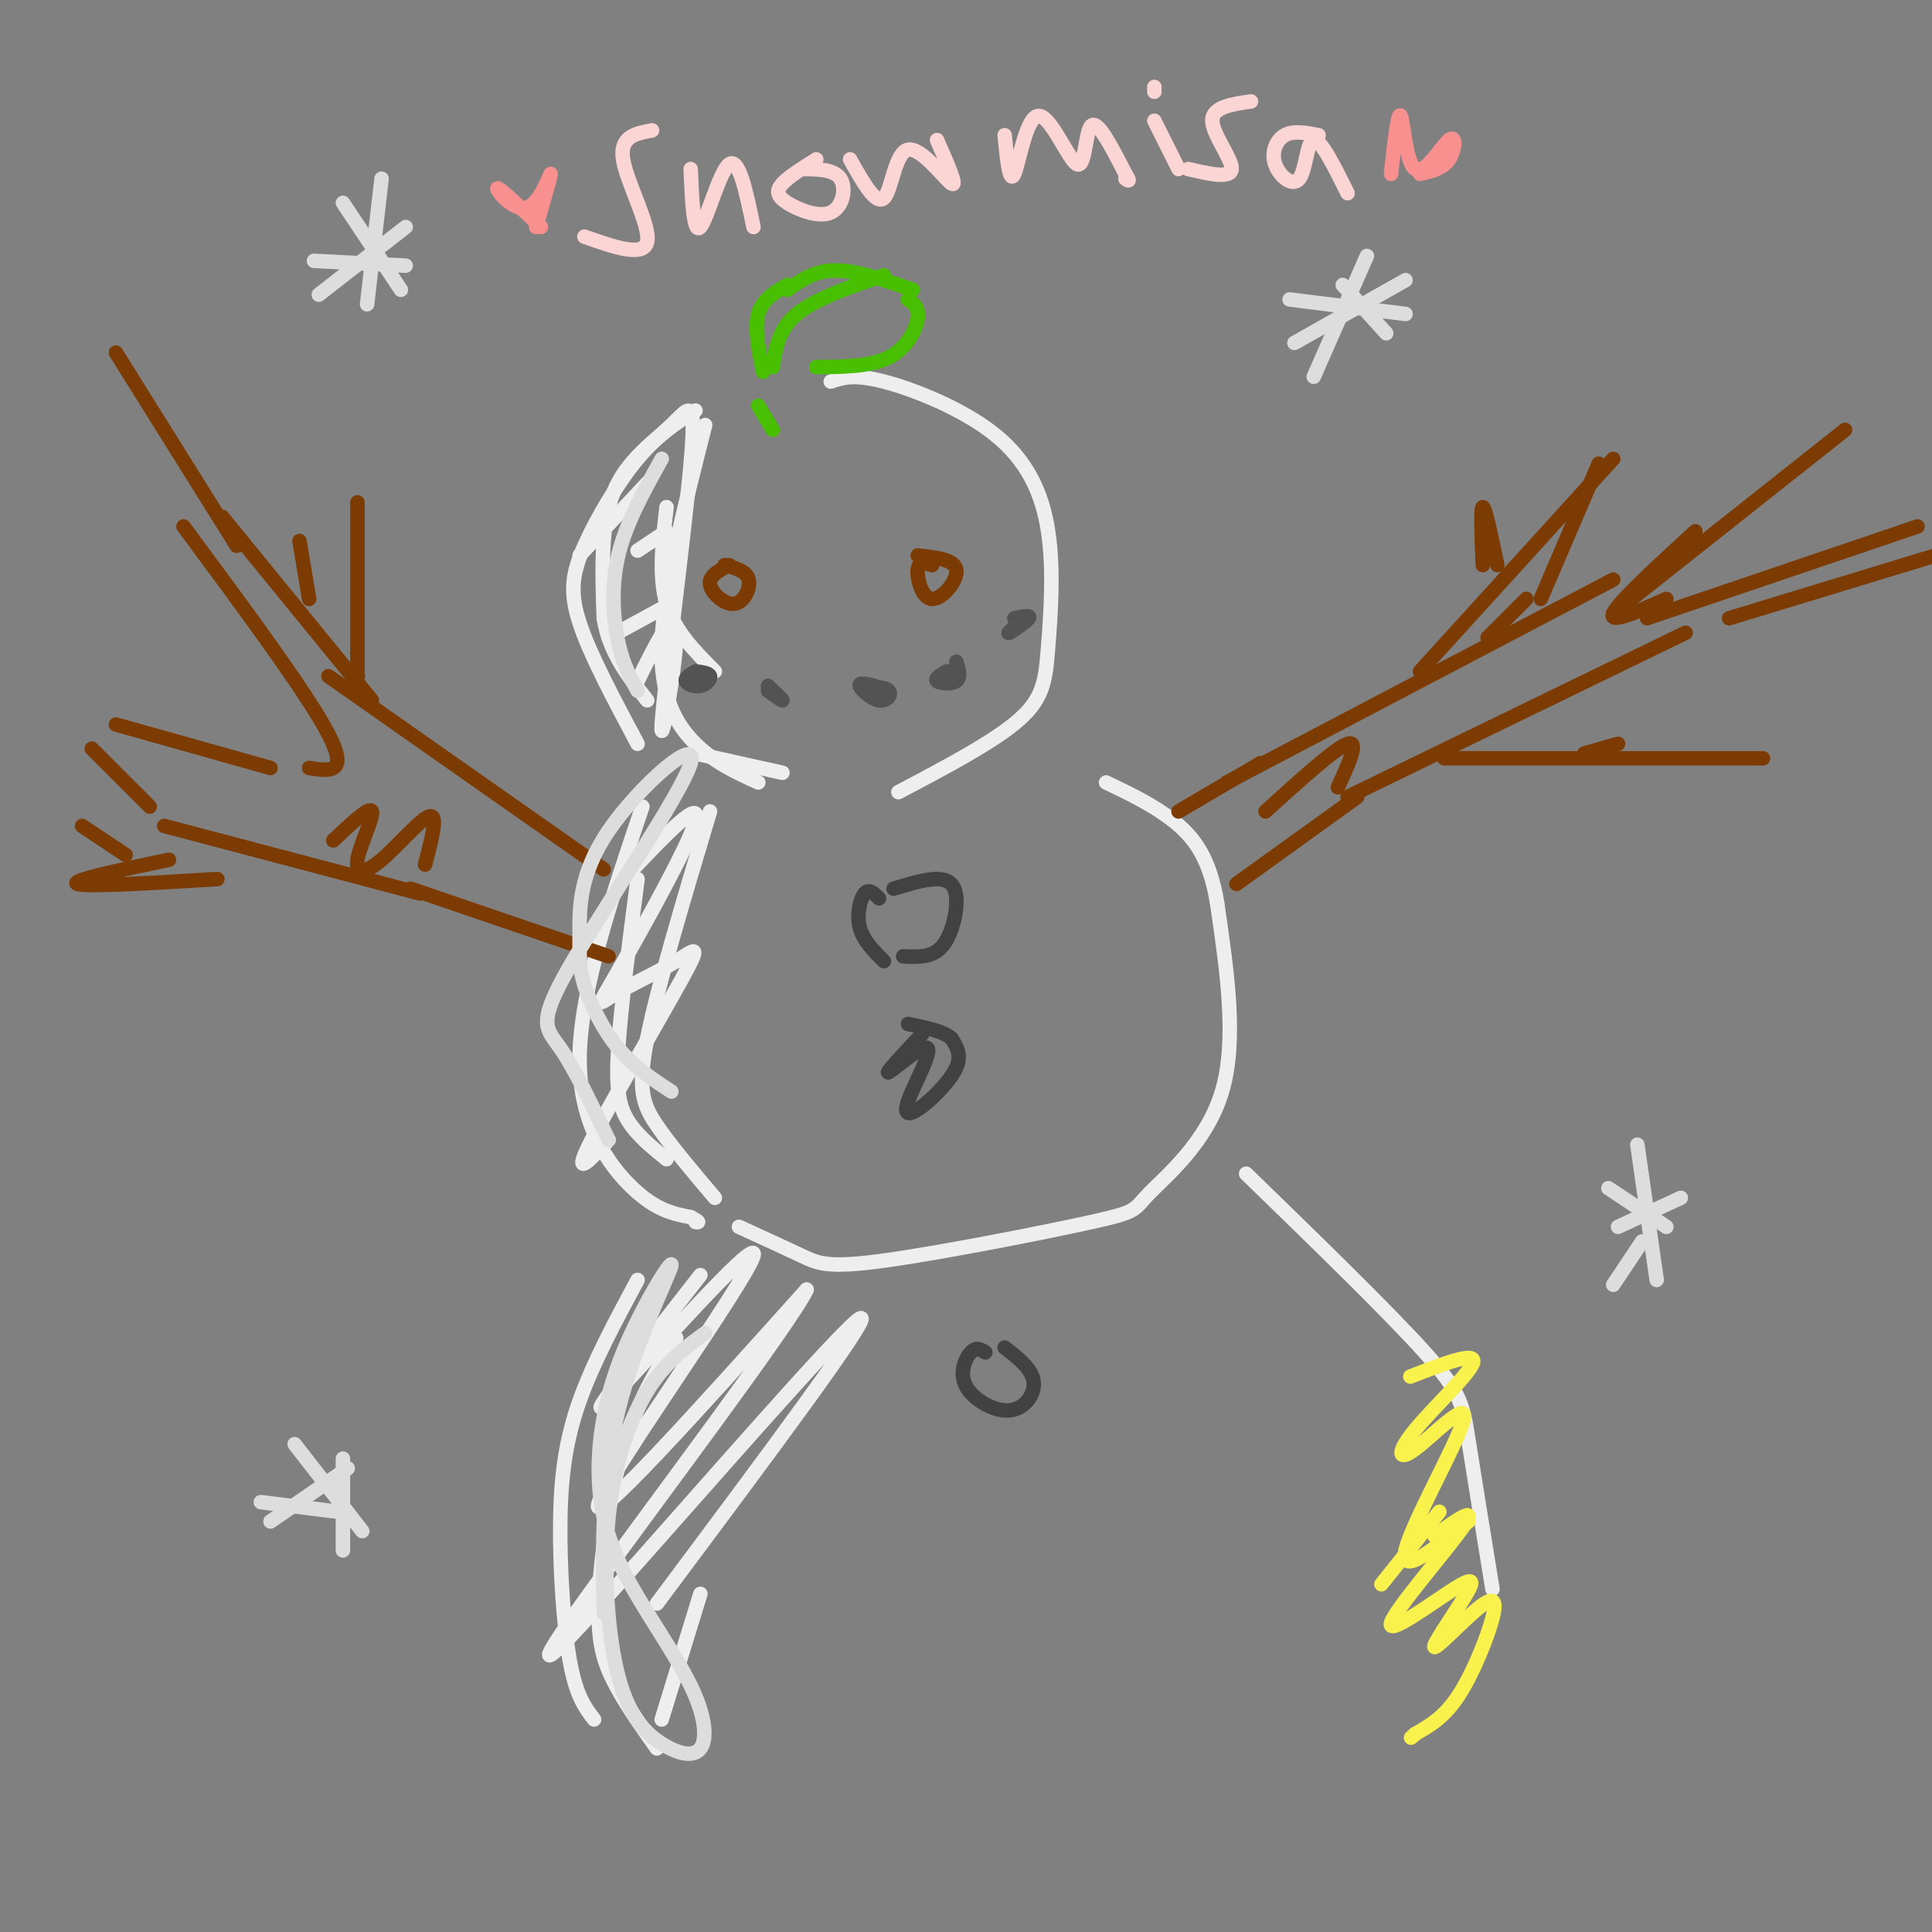<svg viewBox='0 0 400 400' version='1.1' xmlns='http://www.w3.org/2000/svg' xmlns:xlink='http://www.w3.org/1999/xlink'><rect x="0" y="0" width="400" height="400" fill="#808080" stroke="none"/><g fill='none' stroke='rgb(238,238,238)' stroke-width='3' stroke-linecap='round' stroke-linejoin='round'><path d='M144,85c-3.929,2.518 -7.857,5.036 -12,10c-4.143,4.964 -8.500,12.375 -11,18c-2.500,5.625 -3.143,9.464 -1,16c2.143,6.536 7.071,15.768 12,25'/><path d='M144,156c0.000,0.000 18.000,4.000 18,4'/><path d='M186,164c9.932,-5.230 19.863,-10.461 25,-15c5.137,-4.539 5.479,-8.388 6,-15c0.521,-6.612 1.222,-15.989 0,-24c-1.222,-8.011 -4.368,-14.657 -11,-20c-6.632,-5.343 -16.752,-9.384 -23,-11c-6.248,-1.616 -8.624,-0.808 -11,0'/><path d='M133,167c-6.444,19.089 -12.889,38.178 -13,52c-0.111,13.822 6.111,22.378 11,27c4.889,4.622 8.444,5.311 12,6'/><path d='M143,252c2.167,1.167 1.583,1.083 1,1'/><path d='M153,254c4.809,2.200 9.618,4.401 13,6c3.382,1.599 5.337,2.597 17,1c11.663,-1.597 33.033,-5.789 43,-8c9.967,-2.211 8.529,-2.441 12,-6c3.471,-3.559 11.849,-10.445 15,-21c3.151,-10.555 1.076,-24.777 -1,-39'/><path d='M252,187c-1.533,-9.489 -4.867,-13.711 -9,-17c-4.133,-3.289 -9.067,-5.644 -14,-8'/><path d='M132,265c-4.589,8.530 -9.179,17.060 -12,25c-2.821,7.940 -3.875,15.292 -4,25c-0.125,9.708 0.679,21.774 2,29c1.321,7.226 3.161,9.613 5,12'/><path d='M258,243c14.733,14.311 29.467,28.622 37,37c7.533,8.378 7.867,10.822 9,18c1.133,7.178 3.067,19.089 5,31'/><path d='M145,264c-12.631,16.161 -25.262,32.321 -19,26c6.262,-6.321 31.417,-35.125 30,-30c-1.417,5.125 -29.405,44.179 -32,51c-2.595,6.821 20.202,-18.589 43,-44'/><path d='M167,267c-2.971,6.517 -31.900,44.809 -45,63c-13.100,18.191 -10.373,16.282 6,-2c16.373,-18.282 46.392,-52.938 50,-55c3.608,-2.062 -19.196,28.469 -42,59'/><path d='M145,330c0.000,0.000 -8.000,26.000 -8,26'/><path d='M131,180c7.184,-7.539 14.368,-15.079 13,-10c-1.368,5.079 -11.287,22.776 -16,31c-4.713,8.224 -4.219,6.974 -1,5c3.219,-1.974 9.162,-4.674 13,-7c3.838,-2.326 5.572,-4.280 1,4c-4.572,8.280 -15.449,26.794 -19,34c-3.551,7.206 0.225,3.103 4,-1'/><path d='M120,115c0.000,0.000 14.000,-15.000 14,-15'/><path d='M132,114c0.000,0.000 6.000,-4.000 6,-4'/><path d='M126,132c0.000,0.000 11.000,-6.000 11,-6'/><path d='M132,141c3.911,-7.933 7.821,-15.866 8,-10c0.179,5.866 -3.375,25.530 -3,19c0.375,-6.530 4.678,-39.256 6,-54c1.322,-14.744 -0.336,-11.508 -4,-8c-3.664,3.508 -9.332,7.288 -12,14c-2.668,6.712 -2.334,16.356 -2,26'/><path d='M125,128c1.167,7.167 5.083,12.083 9,17'/><path d='M148,139c-4.167,-4.167 -8.333,-8.333 -10,-14c-1.667,-5.667 -0.833,-12.833 0,-20'/><path d='M146,88c-4.289,16.844 -8.578,33.689 -9,45c-0.422,11.311 3.022,17.089 7,21c3.978,3.911 8.489,5.956 13,8'/><path d='M132,182c-1.733,13.289 -3.467,26.578 -4,35c-0.533,8.422 0.133,11.978 2,15c1.867,3.022 4.933,5.511 8,8'/><path d='M147,168c-5.444,18.178 -10.889,36.356 -13,47c-2.111,10.644 -0.889,13.756 2,18c2.889,4.244 7.444,9.622 12,15'/><path d='M140,277c-4.048,6.637 -8.095,13.274 -11,23c-2.905,9.726 -4.667,22.542 -5,31c-0.333,8.458 0.762,12.560 3,17c2.238,4.440 5.619,9.220 9,14'/></g>
<g fill='none' stroke='rgb(66,66,66)' stroke-width='3' stroke-linecap='round' stroke-linejoin='round'><path d='M182,186c-1.044,-1.044 -2.089,-2.089 -3,-1c-0.911,1.089 -1.689,4.311 -1,7c0.689,2.689 2.844,4.844 5,7'/><path d='M187,198c2.976,0.155 5.952,0.310 8,-2c2.048,-2.310 3.167,-7.083 3,-10c-0.167,-2.917 -1.619,-3.976 -4,-4c-2.381,-0.024 -5.690,0.988 -9,2'/><path d='M191,214c-3.995,4.259 -7.990,8.517 -7,8c0.990,-0.517 6.964,-5.810 8,-5c1.036,0.810 -2.867,7.722 -4,11c-1.133,3.278 0.503,2.921 3,1c2.497,-1.921 5.856,-5.406 7,-8c1.144,-2.594 0.072,-4.297 -1,-6'/><path d='M197,215c-1.667,-1.500 -5.333,-2.250 -9,-3'/><path d='M204,280c-0.931,-0.604 -1.863,-1.209 -3,0c-1.137,1.209 -2.480,4.231 -1,7c1.480,2.769 5.783,5.284 9,5c3.217,-0.284 5.348,-3.367 5,-6c-0.348,-2.633 -3.174,-4.817 -6,-7'/></g>
<g fill='none' stroke='rgb(73,191,1)' stroke-width='3' stroke-linecap='round' stroke-linejoin='round'><path d='M160,89c0.000,0.000 -3.000,-5.000 -3,-5'/><path d='M160,76c0.583,-3.917 1.167,-7.833 5,-11c3.833,-3.167 10.917,-5.583 18,-8'/><path d='M158,77c-0.917,-4.500 -1.833,-9.000 -1,-12c0.833,-3.000 3.417,-4.500 6,-6'/><path d='M163,60c2.833,-2.000 5.667,-4.000 10,-4c4.333,0.000 10.167,2.000 16,4'/><path d='M169,76c5.622,-0.044 11.244,-0.089 15,-2c3.756,-1.911 5.644,-5.689 6,-8c0.356,-2.311 -0.822,-3.156 -2,-4'/></g>
<g fill='none' stroke='rgb(124,59,2)' stroke-width='3' stroke-linecap='round' stroke-linejoin='round'><path d='M193,117c-1.411,-0.417 -2.821,-0.833 -3,1c-0.179,1.833 0.875,5.917 3,6c2.125,0.083 5.321,-3.833 5,-6c-0.321,-2.167 -4.161,-2.583 -8,-3'/><path d='M151,117c-2.137,1.107 -4.274,2.214 -4,4c0.274,1.786 2.958,4.250 5,4c2.042,-0.250 3.440,-3.214 3,-5c-0.440,-1.786 -2.720,-2.393 -5,-3'/></g>
<g fill='none' stroke='rgb(83,83,83)' stroke-width='3' stroke-linecap='round' stroke-linejoin='round'><path d='M144,139c-1.107,0.679 -2.214,1.357 -2,2c0.214,0.643 1.750,1.250 3,1c1.250,-0.250 2.214,-1.357 2,-2c-0.214,-0.643 -1.607,-0.821 -3,-1'/><path d='M159,143c1.500,1.083 3.000,2.167 3,2c0.000,-0.167 -1.500,-1.583 -3,-3'/><path d='M181,142c-1.625,-0.393 -3.250,-0.786 -3,0c0.250,0.786 2.375,2.750 4,3c1.625,0.250 2.750,-1.214 2,-2c-0.750,-0.786 -3.375,-0.893 -6,-1'/><path d='M196,139c-1.289,0.756 -2.578,1.511 -2,2c0.578,0.489 3.022,0.711 4,0c0.978,-0.711 0.489,-2.356 0,-4'/><path d='M211,129c-1.356,1.178 -2.711,2.356 -2,2c0.711,-0.356 3.489,-2.244 4,-3c0.511,-0.756 -1.244,-0.378 -3,0'/></g>
<g fill='none' stroke='rgb(124,59,2)' stroke-width='3' stroke-linecap='round' stroke-linejoin='round'><path d='M244,168c0.000,0.000 17.000,-10.000 17,-10'/><path d='M254,162c0.000,0.000 80.000,-42.000 80,-42'/><path d='M256,183c0.000,0.000 25.000,-18.000 25,-18'/><path d='M279,165c0.000,0.000 70.000,-34.000 70,-34'/><path d='M351,110c-8.000,7.333 -16.000,14.667 -17,17c-1.000,2.333 5.000,-0.333 11,-3'/><path d='M341,128c0.000,0.000 56.000,-19.000 56,-19'/><path d='M358,128c0.000,0.000 46.000,-14.000 46,-14'/><path d='M334,127c0.000,0.000 48.000,-38.000 48,-38'/><path d='M308,132c0.000,0.000 8.000,-8.000 8,-8'/><path d='M319,124c0.000,0.000 12.000,-28.000 12,-28'/><path d='M294,139c0.000,0.000 40.000,-44.000 40,-44'/><path d='M307,117c-0.250,-6.000 -0.500,-12.000 0,-12c0.500,0.000 1.750,6.000 3,12'/><path d='M299,157c0.000,0.000 66.000,0.000 66,0'/><path d='M328,156c0.000,0.000 7.000,-2.000 7,-2'/><path d='M125,180c0.000,0.000 -57.000,-40.000 -57,-40'/><path d='M77,145c0.000,0.000 -31.000,-38.000 -31,-38'/><path d='M126,198c0.000,0.000 -41.000,-14.000 -41,-14'/><path d='M87,185c0.000,0.000 -53.000,-14.000 -53,-14'/><path d='M24,150c0.000,0.000 32.000,9.000 32,9'/><path d='M64,159c4.167,0.667 8.333,1.333 4,-7c-4.333,-8.333 -17.167,-25.667 -30,-43'/><path d='M19,155c0.000,0.000 12.000,12.000 12,12'/><path d='M35,178c-10.333,2.167 -20.667,4.333 -19,5c1.667,0.667 15.333,-0.167 29,-1'/><path d='M26,177c0.000,0.000 -9.000,-6.000 -9,-6'/><path d='M74,140c0.000,0.000 0.100,0.100 0.1,0.1'/><path d='M74,140c0.000,0.000 0.000,-36.000 0,-36'/><path d='M64,124c0.000,0.000 -2.000,-12.000 -2,-12'/><path d='M49,113c0.000,0.000 -25.000,-40.000 -25,-40'/><path d='M69,174c3.791,-3.581 7.582,-7.161 8,-6c0.418,1.161 -2.537,7.064 -3,10c-0.463,2.936 1.568,2.906 5,0c3.432,-2.906 8.266,-8.687 10,-9c1.734,-0.313 0.367,4.844 -1,10'/><path d='M262,168c7.250,-6.583 14.500,-13.167 17,-14c2.500,-0.833 0.250,4.083 -2,9'/></g>
<g fill='none' stroke='rgb(221,221,221)' stroke-width='3' stroke-linecap='round' stroke-linejoin='round'><path d='M268,71c0.000,0.000 23.000,-13.000 23,-13'/><path d='M278,59c0.000,0.000 9.000,10.000 9,10'/><path d='M272,78c0.000,0.000 11.000,-25.000 11,-25'/><path d='M267,62c0.000,0.000 24.000,3.000 24,3'/><path d='M66,61c0.000,0.000 18.000,-14.000 18,-14'/><path d='M71,42c0.000,0.000 12.000,18.000 12,18'/><path d='M76,63c0.000,0.000 3.000,-26.000 3,-26'/><path d='M65,54c0.000,0.000 19.000,1.000 19,1'/><path d='M334,266c0.000,0.000 6.000,-9.000 6,-9'/><path d='M333,246c0.000,0.000 12.000,8.000 12,8'/><path d='M343,265c0.000,0.000 -4.000,-28.000 -4,-28'/><path d='M335,254c0.000,0.000 13.000,-6.000 13,-6'/><path d='M56,315c0.000,0.000 16.000,-11.000 16,-11'/><path d='M61,299c0.000,0.000 14.000,18.000 14,18'/><path d='M71,321c0.000,0.000 0.000,-19.000 0,-19'/><path d='M54,311c0.000,0.000 16.000,2.000 16,2'/><path d='M146,276c-4.161,3.022 -8.323,6.044 -12,12c-3.677,5.956 -6.870,14.847 -8,26c-1.130,11.153 -0.198,24.569 2,33c2.198,8.431 5.662,11.879 9,14c3.338,2.121 6.550,2.916 8,1c1.450,-1.916 1.137,-6.541 -2,-13c-3.137,-6.459 -9.097,-14.750 -13,-22c-3.903,-7.250 -5.750,-13.459 -6,-21c-0.250,-7.541 1.098,-16.413 5,-26c3.902,-9.587 10.358,-19.889 10,-18c-0.358,1.889 -7.531,15.968 -11,30c-3.469,14.032 -3.235,28.016 -3,42'/><path d='M139,226c-3.885,-2.548 -7.769,-5.095 -11,-9c-3.231,-3.905 -5.808,-9.167 -7,-13c-1.192,-3.833 -0.998,-6.238 -1,-11c-0.002,-4.762 -0.199,-11.881 6,-21c6.199,-9.119 18.796,-20.238 17,-14c-1.796,6.238 -17.983,29.833 -25,42c-7.017,12.167 -4.862,12.905 -2,17c2.862,4.095 6.431,11.548 10,19'/><path d='M132,143c-1.489,-2.667 -2.978,-5.333 -4,-10c-1.022,-4.667 -1.578,-11.333 0,-18c1.578,-6.667 5.289,-13.333 9,-20'/></g>
<g fill='none' stroke='rgb(251,212,212)' stroke-width='3' stroke-linecap='round' stroke-linejoin='round'><path d='M135,27c-3.378,0.622 -6.756,1.244 -6,6c0.756,4.756 5.644,13.644 5,17c-0.644,3.356 -6.822,1.178 -13,-1'/><path d='M143,35c0.289,6.800 0.578,13.600 2,12c1.422,-1.600 3.978,-11.600 6,-13c2.022,-1.400 3.511,5.800 5,13'/><path d='M169,33c-2.828,1.774 -5.656,3.547 -7,5c-1.344,1.453 -1.206,2.585 1,4c2.206,1.415 6.478,3.112 9,2c2.522,-1.112 3.292,-5.032 2,-7c-1.292,-1.968 -4.646,-1.984 -8,-2'/><path d='M176,33c2.679,4.774 5.357,9.548 7,8c1.643,-1.548 2.250,-9.417 5,-10c2.750,-0.583 7.643,6.119 9,7c1.357,0.881 -0.821,-4.060 -3,-9'/><path d='M208,28c0.509,5.123 1.018,10.246 2,8c0.982,-2.246 2.439,-11.860 5,-12c2.561,-0.140 6.228,9.193 8,10c1.772,0.807 1.649,-6.912 3,-8c1.351,-1.088 4.175,4.456 7,10'/><path d='M233,36c1.167,1.833 0.583,1.417 0,1'/><path d='M239,25c0.000,0.000 5.000,10.000 5,10'/><path d='M239,18c0.000,0.000 0.000,1.000 0,1'/><path d='M259,21c-4.022,0.578 -8.044,1.156 -8,4c0.044,2.844 4.156,7.956 4,10c-0.156,2.044 -4.578,1.022 -9,0'/><path d='M273,28c-2.593,-0.507 -5.187,-1.014 -7,0c-1.813,1.014 -2.847,3.550 -2,6c0.847,2.450 3.574,4.813 5,3c1.426,-1.813 1.550,-7.804 3,-8c1.450,-0.196 4.225,5.402 7,11'/></g>
<g fill='none' stroke='rgb(249,144,144)' stroke-width='3' stroke-linecap='round' stroke-linejoin='round'><path d='M288,36c0.708,-6.526 1.416,-13.053 2,-12c0.584,1.053 1.043,9.684 3,11c1.957,1.316 5.411,-4.684 7,-6c1.589,-1.316 1.311,2.053 0,4c-1.311,1.947 -3.656,2.474 -6,3'/><path d='M112,47c-4.315,-4.107 -8.631,-8.214 -9,-8c-0.369,0.214 3.208,4.750 6,4c2.792,-0.750 4.798,-6.786 5,-7c0.202,-0.214 -1.399,5.393 -3,11'/></g>
<g fill='none' stroke='rgb(249,242,77)' stroke-width='3' stroke-linecap='round' stroke-linejoin='round'><path d='M298,313c0.000,0.000 -12.000,15.000 -12,15'/><path d='M297,318c4.595,-3.313 9.190,-6.626 6,-2c-3.190,4.626 -14.166,17.189 -15,20c-0.834,2.811 8.475,-4.132 13,-7c4.525,-2.868 4.265,-1.661 2,2c-2.265,3.661 -6.535,9.777 -6,10c0.535,0.223 5.875,-5.445 9,-8c3.125,-2.555 4.034,-1.996 3,2c-1.034,3.996 -4.010,11.427 -7,16c-2.990,4.573 -5.995,6.286 -9,8'/><path d='M293,359c-1.500,1.333 -0.750,0.667 0,0'/><path d='M304,315c-7.126,5.777 -14.251,11.554 -13,6c1.251,-5.554 10.879,-22.438 12,-27c1.121,-4.562 -6.267,3.200 -10,6c-3.733,2.800 -3.813,0.638 0,-4c3.813,-4.638 11.518,-11.754 12,-14c0.482,-2.246 -6.259,0.377 -13,3'/></g>
</svg>